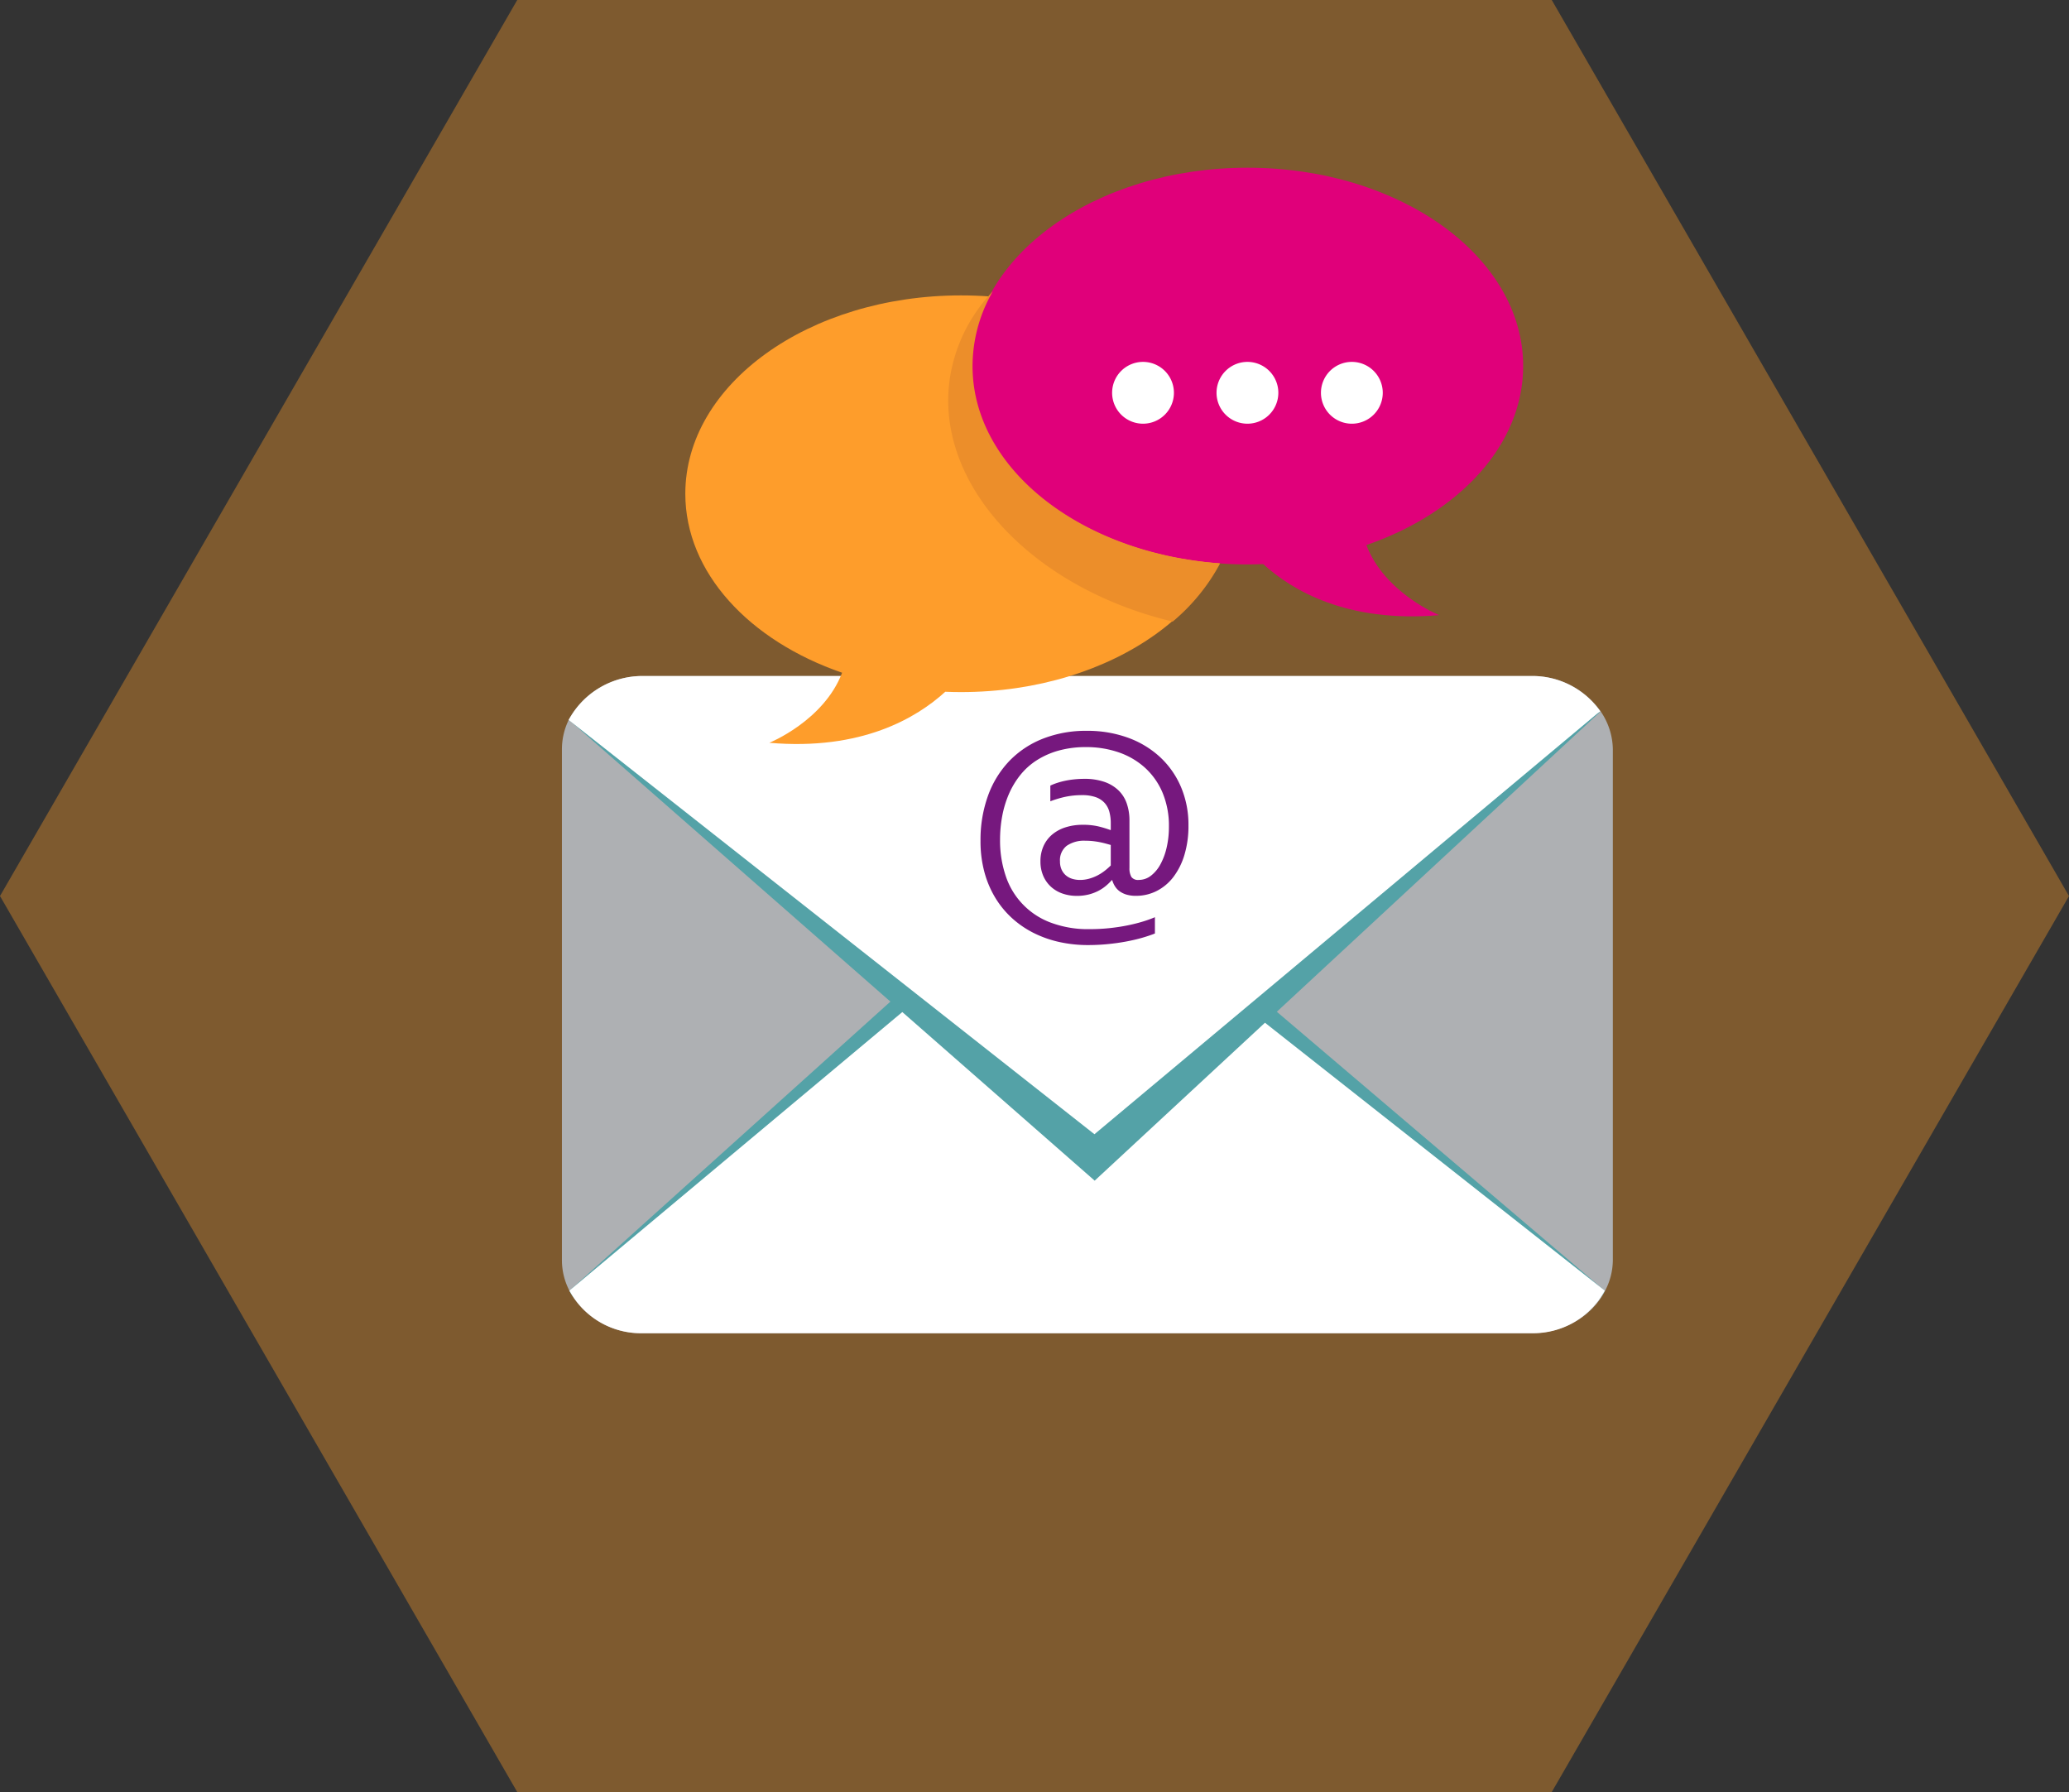 <svg xmlns="http://www.w3.org/2000/svg" width="426.529" height="369.385" viewBox="0 0 426.529 369.385"><rect x="0" y="0" width="426.529" height="369.385" fill="#333333" stroke="none"/><defs><style>.a,.f{fill:#fe9d2b;}.a{opacity:0.37;}.b{fill:#aeb0b3;}.c{fill:#54a2a7;}.d{fill:#fff;}.e{fill:#76187e;}.g{fill:#e0007a;}.h{fill:#ec8e2a;}</style></defs><g transform="translate(-1227.829 -1323.66)"><path class="a" d="M1547.726,1323.66H1334.461l-106.632,184.693,106.632,184.692h213.264l106.632-184.692Z"/><path class="b" d="M1560.321,1478.174v105.232a13.706,13.706,0,0,1-1.588,6.284c-2.621,5.184-8.469,8.776-15.175,8.776H1360.311a16.772,16.772,0,0,1-15.108-8.786,13.656,13.656,0,0,1-1.533-6.274V1478.227a13.846,13.846,0,0,1,1.392-6.16v-.01a17.268,17.268,0,0,1,15.249-9.056h183.247a17.235,17.235,0,0,1,14.239,7.274A14.1,14.1,0,0,1,1560.321,1478.174Z"/><path class="c" d="M1558.666,1589.723c-2.621,5.184-8.4,4.568-15.108,4.568H1360.311c-6.706,0-12.487.606-15.1-4.579l66.482-59.872,5.874-4.916,31.2-26.1,35.926,28.315,5.863,4.648Z"/><path class="d" d="M1558.666,1589.69a16.776,16.776,0,0,1-15.108,8.776H1360.311a16.754,16.754,0,0,1-15.1-8.786l66.482-55.615,5.874-4.908,31.2-26.1,35.926,28.317,5.863,4.632Z"/><path class="c" d="M1557.73,1470.375,1453.5,1567.023l-108.341-94.948c2.6-5.237,8.4.669,15.155.669h183.247C1549.55,1472.744,1557.73,1470.375,1557.73,1470.375Z"/><path class="d" d="M1557.73,1470.275l-.679.52-103.6,86.658-108.388-85.386v-.01a17.268,17.268,0,0,1,15.249-9.056h183.247A17.11,17.11,0,0,1,1557.73,1470.275Z"/><path class="e" d="M1457.015,1505.089a11.105,11.105,0,0,1-1.218,1.181,8.527,8.527,0,0,1-1.591,1.044,9.258,9.258,0,0,1-1.99.734,9.843,9.843,0,0,1-2.387.273,8.839,8.839,0,0,1-3.021-.5,6.764,6.764,0,0,1-2.374-1.43,6.559,6.559,0,0,1-1.555-2.238,7.408,7.408,0,0,1-.559-2.946,7.534,7.534,0,0,1,.634-3.158,6.7,6.7,0,0,1,1.778-2.363,8.048,8.048,0,0,1,2.748-1.491,11.4,11.4,0,0,1,3.543-.523,13.8,13.8,0,0,1,3.22.324,22.273,22.273,0,0,1,2.474.746h.1v-1.393a8.873,8.873,0,0,0-.3-2.387,4.409,4.409,0,0,0-.995-1.827,4.507,4.507,0,0,0-1.827-1.169,8.348,8.348,0,0,0-2.822-.41,16.241,16.241,0,0,0-3.37.335,21.234,21.234,0,0,0-3.145.933v-3.233a11.888,11.888,0,0,1,1.417-.559,15.857,15.857,0,0,1,1.691-.448,18.384,18.384,0,0,1,1.89-.286q.994-.1,1.989-.1a12.39,12.39,0,0,1,4.14.622,7.9,7.9,0,0,1,2.909,1.74,6.9,6.9,0,0,1,1.716,2.71,10.587,10.587,0,0,1,.56,3.531v9.723a3.557,3.557,0,0,0,.4,1.9,1.681,1.681,0,0,0,1.517.609,4.058,4.058,0,0,0,2.512-.87,7.375,7.375,0,0,0,1.964-2.363,13.515,13.515,0,0,0,1.281-3.481,18.761,18.761,0,0,0,.46-4.227,17.655,17.655,0,0,0-1.338-7.1,14.6,14.6,0,0,0-3.664-5.147,15.65,15.65,0,0,0-5.422-3.133,20.418,20.418,0,0,0-6.636-1.057,20.8,20.8,0,0,0-5.682.721,16.633,16.633,0,0,0-4.518,2,14.064,14.064,0,0,0-3.405,3.071,17.183,17.183,0,0,0-2.339,3.916,21.194,21.194,0,0,0-1.362,4.513,26.651,26.651,0,0,0-.446,4.9,22.683,22.683,0,0,0,1.156,7.4,15.392,15.392,0,0,0,9.238,9.636,21.823,21.823,0,0,0,8.056,1.367,38.863,38.863,0,0,0,4.128-.211q1.963-.211,3.68-.56t3.145-.783a24.106,24.106,0,0,0,2.524-.908v3.357q-1.119.449-2.623.883t-3.295.771q-1.789.336-3.792.534t-4.09.2a27.226,27.226,0,0,1-5.806-.609,22.819,22.819,0,0,1-5.247-1.815,19.966,19.966,0,0,1-4.463-3,18.949,18.949,0,0,1-3.5-4.178,20.423,20.423,0,0,1-2.313-5.358,24.217,24.217,0,0,1-.826-6.5,26.788,26.788,0,0,1,1.554-9.349,20.3,20.3,0,0,1,4.412-7.161,19.524,19.524,0,0,1,6.907-4.575,24.175,24.175,0,0,1,9.037-1.617,24.446,24.446,0,0,1,8.436,1.4,19.474,19.474,0,0,1,6.63,3.979,18.061,18.061,0,0,1,4.337,6.166,19.857,19.857,0,0,1,1.555,7.97,20.509,20.509,0,0,1-.827,6.042,14.263,14.263,0,0,1-2.275,4.563,10.07,10.07,0,0,1-3.433,2.884,9.356,9.356,0,0,1-4.3,1.007,6.711,6.711,0,0,1-1.92-.248,4.7,4.7,0,0,1-1.411-.672,3.714,3.714,0,0,1-.966-1.019,4.942,4.942,0,0,1-.585-1.293Zm-.2-7.261q-.519-.148-1.076-.3c-.372-.1-.763-.191-1.176-.274s-.866-.153-1.361-.211a14.109,14.109,0,0,0-1.633-.087,6.251,6.251,0,0,0-3.836,1.044,3.758,3.758,0,0,0-1.386,3.208,4.02,4.02,0,0,0,.322,1.678,3.449,3.449,0,0,0,.878,1.194,3.635,3.635,0,0,0,1.312.721,5.417,5.417,0,0,0,1.621.236,6.906,6.906,0,0,0,1.844-.249,8.918,8.918,0,0,0,1.707-.659,9.441,9.441,0,0,0,1.51-.957,13.03,13.03,0,0,0,1.274-1.119Z"/><path class="f" d="M1369.108,1425.433c0-22.58,25.45-40.884,56.843-40.884s56.843,18.3,56.843,40.884-25.45,40.883-56.843,40.883q-1.637,0-3.251-.068c-5.885,5.373-17.261,12.171-36.269,10.52,0,0,11.223-4.525,15-14.443C1382.311,1455.739,1369.108,1441.695,1369.108,1425.433Z"/><path class="g" d="M1541.833,1399.112c0-22.579-25.449-40.883-56.842-40.883s-56.843,18.3-56.843,40.883S1453.6,1440,1484.991,1440c1.091,0,2.175-.025,3.251-.069,5.885,5.374,17.26,12.171,36.269,10.521,0,0-11.223-4.526-15-14.444C1528.631,1429.419,1541.833,1415.375,1541.833,1399.112Z"/><path class="d" d="M1469.835,1404.625a6.37,6.37,0,1,1-6.371-6.371A6.371,6.371,0,0,1,1469.835,1404.625Z"/><path class="d" d="M1491.361,1404.625a6.37,6.37,0,1,1-6.37-6.371A6.371,6.371,0,0,1,1491.361,1404.625Z"/><path class="d" d="M1512.888,1404.625a6.371,6.371,0,1,1-6.371-6.371A6.371,6.371,0,0,1,1512.888,1404.625Z"/><path class="h" d="M1479.362,1439.784a40.539,40.539,0,0,1-9.779,12c-29.091-6.942-49.229-28.426-45.917-50.285a33.09,33.09,0,0,1,7.906-16.763c.3-.354.61-.7.925-1.039-.2.353-.391.706-.576,1.064a30.867,30.867,0,0,0-3.6,14.352C1428.319,1420.282,1450.691,1437.693,1479.362,1439.784Z"/></g></svg>